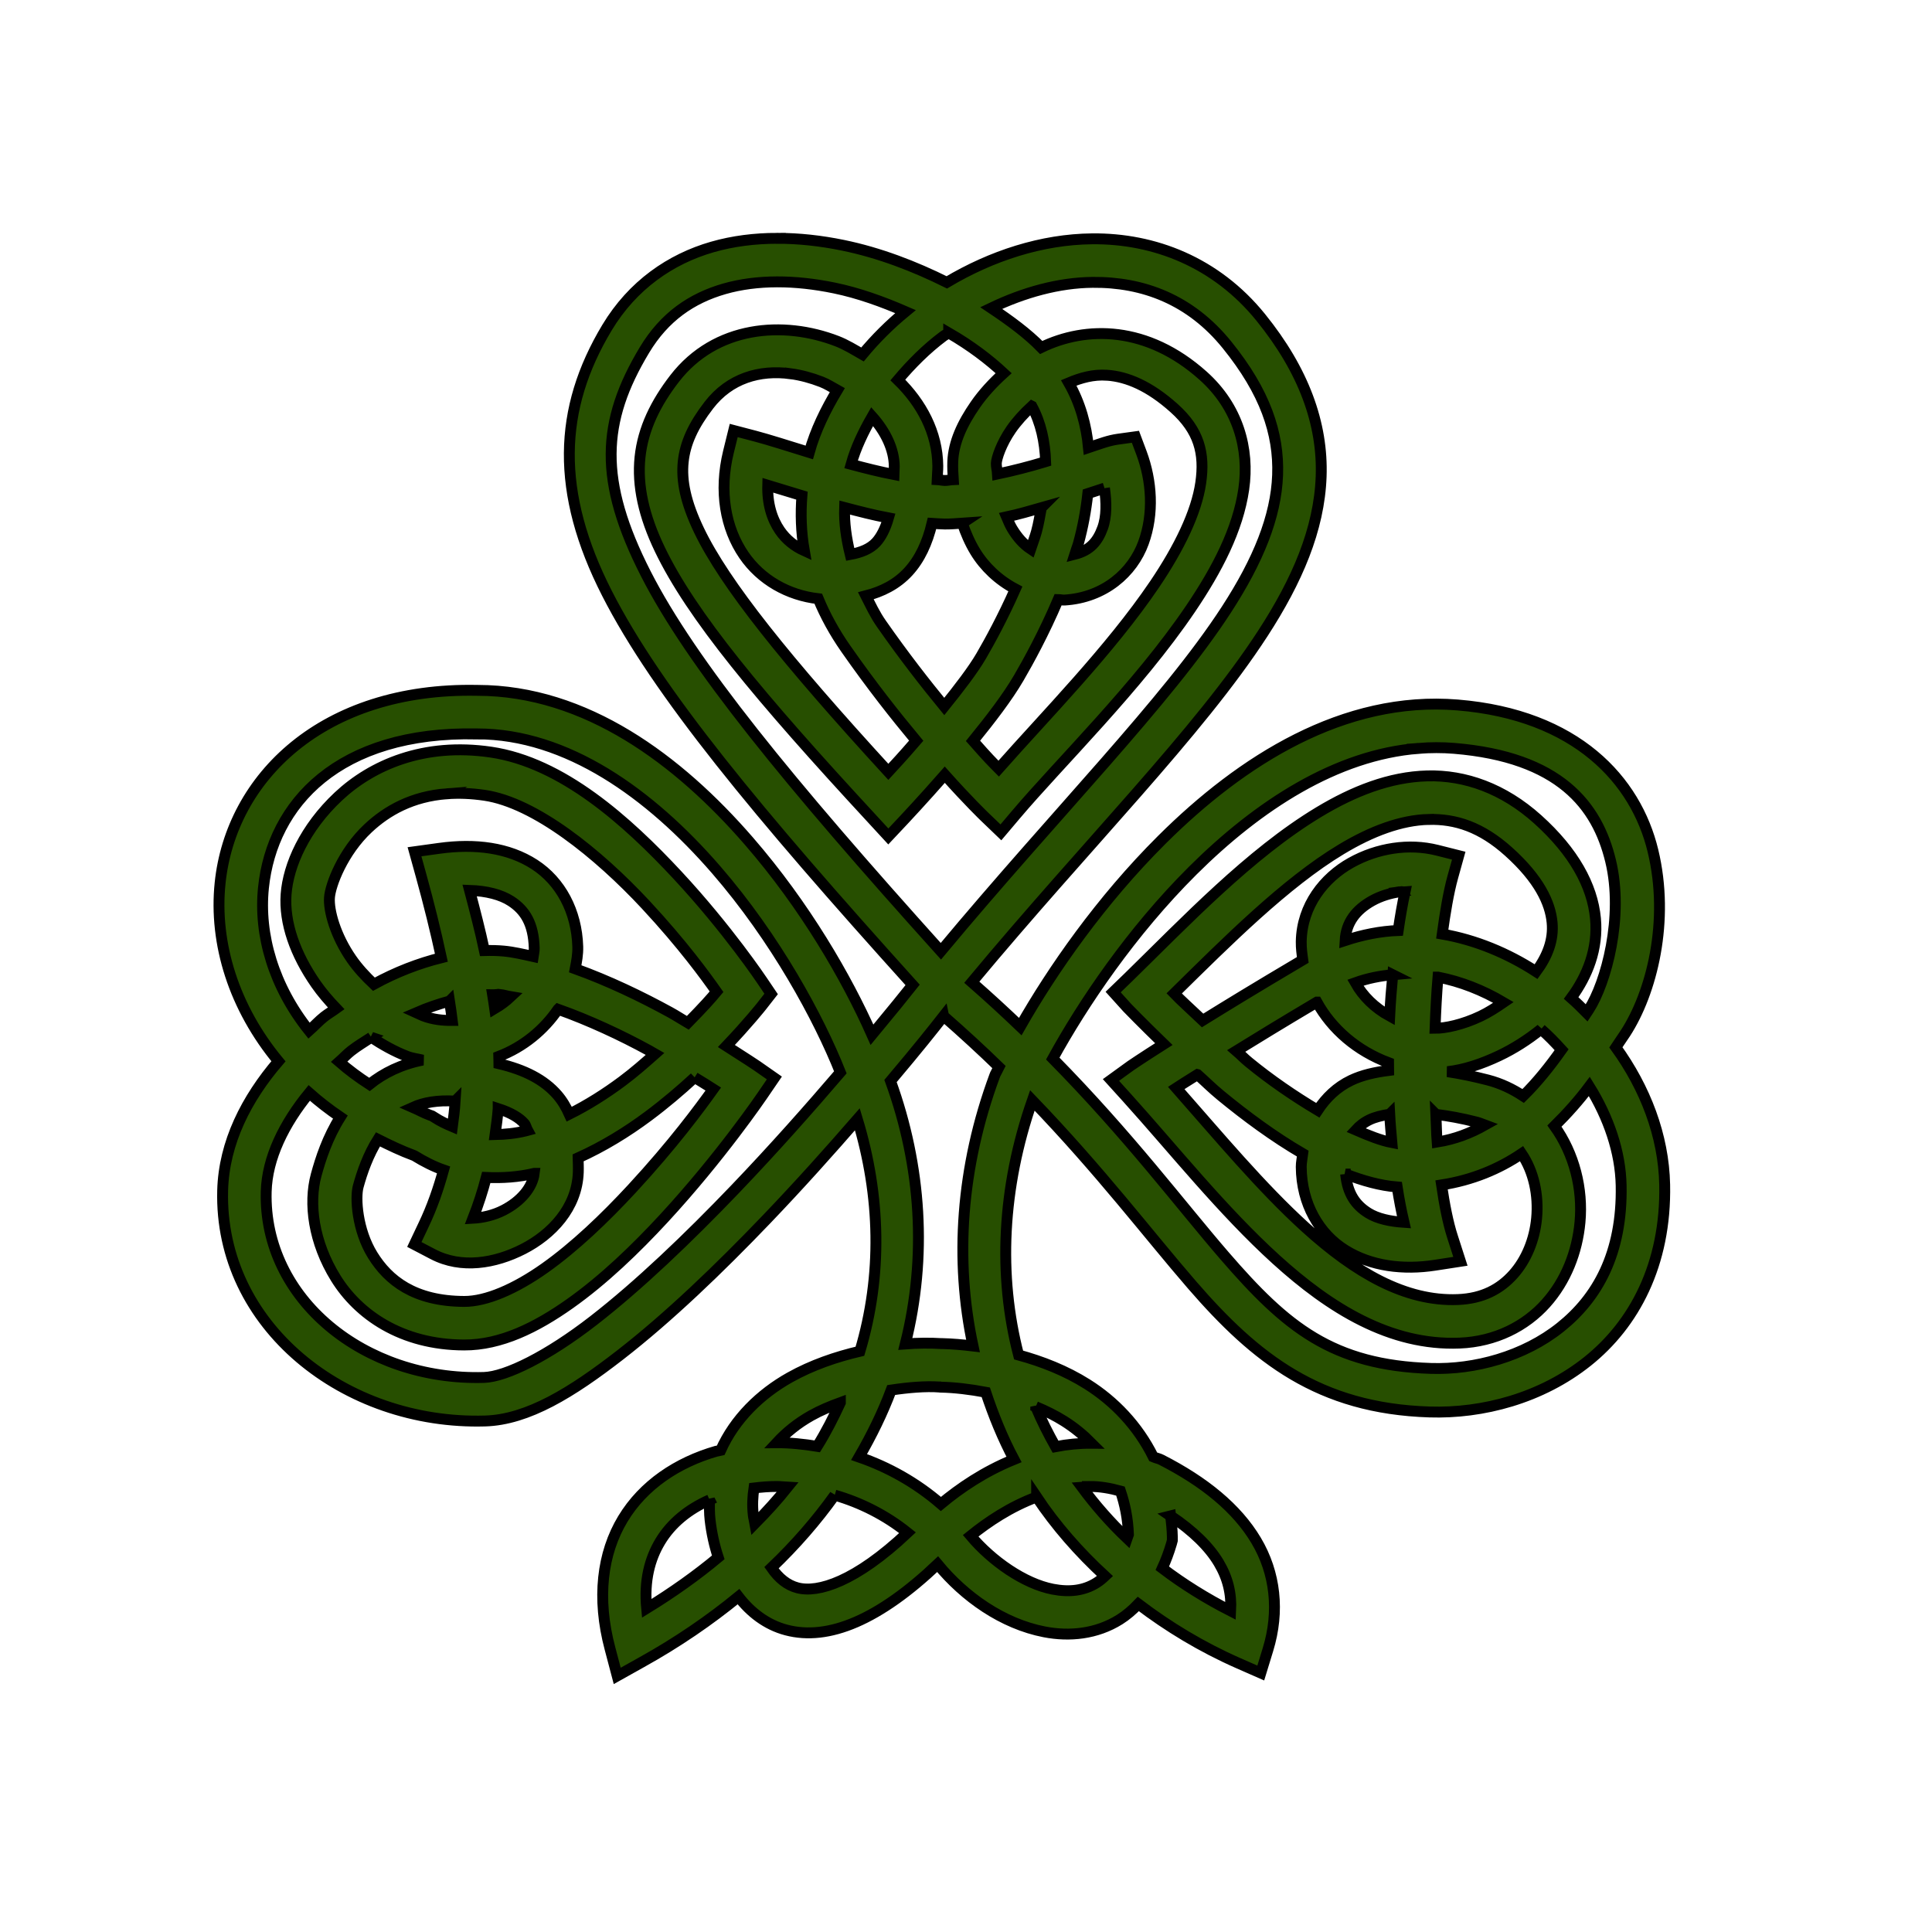 <?xml version="1.0"?><svg width="355" height="355" xmlns="http://www.w3.org/2000/svg">
 <title>Celtic Shamrock</title>
 <g>
  <title>Layer 1</title>
  <path d="m142.757,43.79c-4.04,0.011 -8.046,0.492 -11.875,1.594c-7.658,2.203 -14.643,6.999 -19.344,14.812c-8.987,14.939 -9.485,30.247 0,48.844c9.228,18.092 27.534,40.202 56.156,71.938c-1.174,1.5 -4.005,4.972 -7.469,9.156c-4.672,-10.53 -12.331,-23.724 -22.625,-35.594c-12.933,-14.912 -29.963,-27.66 -49.844,-27.688c-0.021,-0 -0.041,0 -0.062,0c-28.401,-0.575 -45.248,16.081 -47.25,35.406c-1.155,11.149 2.587,22.928 10.719,32.75c-5.863,6.836 -10.02,14.915 -10.25,23.75c-0.646,24.816 22.423,43.083 48.219,42.344c7.851,-0.225 15.963,-5.259 24.813,-12.125c8.849,-6.866 18.207,-15.849 26.938,-24.969c6.111,-6.384 11.62,-12.553 16.656,-18.344c4.279,14.092 4.637,28.689 0.469,42.625c-4.405,1.03 -8.831,2.547 -12.875,4.812c-5.41,3.031 -10.123,7.594 -12.719,13.406c-0.264,0.07 -0.551,0.081 -0.812,0.156c-7.079,2.036 -13.369,6.16 -17.156,12.438c-3.788,6.278 -4.849,14.516 -2.344,23.875l1.312,4.969l4.469,-2.5c6.638,-3.684 12.525,-7.74 17.812,-12.062c2.198,2.863 5.13,5.16 8.781,6.125c7.779,2.056 17.078,-1.908 27.812,-12.094c4.936,5.999 11.924,10.945 19.625,12.438c4.607,0.893 9.576,0.405 13.844,-2.281c1.225,-0.771 2.352,-1.744 3.406,-2.844c5.491,4.172 11.575,7.876 18.375,10.875l4.125,1.812l1.312,-4.281c2.172,-7.061 1.385,-14.117 -2.156,-20.062c-3.541,-5.945 -9.524,-10.8 -17.438,-14.844c-0.484,-0.247 -0.982,-0.317 -1.469,-0.531c-2.852,-5.753 -7.184,-10.227 -12.125,-13.344c-3.987,-2.515 -8.317,-4.194 -12.625,-5.375c-3.788,-14.6 -3.072,-30.685 2.531,-46.781c12.529,13.022 21.281,24.593 29.344,33.906c11.685,13.497 23.313,22.699 43.625,23.344c9.765,0.31 20.557,-2.517 29.062,-9.312c8.505,-6.795 14.454,-17.76 14.156,-32.469c-0.183,-9.026 -3.587,-17.76 -8.969,-25.219c0.557,-0.854 1.214,-1.767 1.75,-2.594c4.8,-7.399 8.186,-20.595 5.062,-33.531c-3.123,-12.936 -14.038,-24.981 -35.875,-26.781c-20.951,-1.727 -39.704,10.183 -54.344,24.75c-11.226,11.171 -20.118,23.953 -26.031,34.344c-2.788,-2.663 -5.744,-5.391 -8.906,-8.156c21.443,-25.762 41.571,-45.747 53.5,-64.125c6.262,-9.647 10.338,-19.049 10.688,-28.781c0.349,-9.732 -3.2,-19.495 -11.094,-29.25c-8.218,-10.155 -19.608,-14.547 -30.969,-14.438c-9.267,0.089 -18.506,3.11 -26.719,8c-5.931,-2.944 -12.335,-5.429 -19.062,-6.812c-4.025,-0.828 -8.117,-1.292 -12.156,-1.281zm0.031,8c3.406,-0.009 6.943,0.394 10.5,1.125c4.476,0.92 8.866,2.514 13.094,4.344c-2.887,2.375 -5.532,5.009 -7.906,7.875c-1.524,-0.873 -3.026,-1.807 -4.656,-2.438c-9.884,-3.825 -22.355,-2.877 -29.875,6.875c-3.442,4.463 -5.794,9.172 -6.344,14.438c-0.55,5.266 0.709,10.826 3.625,16.906c5.832,12.16 18.213,27.051 39.094,49.625l2.906,3.156l2.938,-3.125c0,0 3.524,-3.761 7.438,-8.219c4.323,4.845 7.25,7.656 7.25,7.656l3.062,2.938l2.75,-3.25c8.052,-9.521 22.394,-23.487 32.125,-37.875c4.865,-7.194 8.675,-14.511 9.75,-21.938c1.075,-7.426 -1.063,-15.113 -7.469,-20.844c-10.304,-9.219 -21.494,-9.194 -29.75,-5.188c-2.526,-2.585 -5.754,-4.956 -9.188,-7.25c6.033,-2.89 12.439,-4.659 18.625,-4.719c9.328,-0.09 17.987,3.189 24.688,11.469c7.024,8.68 9.588,16.271 9.312,23.938c-0.275,7.667 -3.577,15.739 -9.406,24.719c-11.019,16.976 -30.943,36.96 -52.469,62.781c-28.034,-31.136 -45.825,-52.917 -54.219,-69.375c-8.712,-17.08 -8.181,-27.91 -0.25,-41.094c3.68,-6.117 8.675,-9.52 14.688,-11.25c3.006,-0.865 6.281,-1.272 9.688,-1.281zm31.531,9.375c4.064,2.353 7.37,4.872 10.094,7.406c-2.004,1.811 -3.791,3.765 -5.188,5.781c-2.417,3.489 -4.024,6.931 -4.156,10.5c-0.039,1.059 0.018,2.168 0.094,3.281c-0.47,0.019 -1.051,0.16 -1.5,0.156l-0.031,0c-0.428,-0.004 -0.99,-0.134 -1.438,-0.156c0.027,-0.845 0.133,-1.603 0.125,-2.5c-0.055,-6.162 -2.996,-11.581 -7.344,-15.812c2.476,-2.93 5.216,-5.693 8.344,-8.031c0.316,-0.236 0.679,-0.396 1,-0.625zm-29.062,7.5c1.892,0.251 3.805,0.771 5.688,1.5c1.041,0.403 1.943,1.001 2.906,1.531c-2.165,3.608 -4.022,7.38 -5.156,11.438c-3.607,-1.121 -7.684,-2.41 -9.938,-3l-3.938,-1.031l-0.969,3.938c-1.773,7.245 -0.567,14.003 2.844,18.969c3.116,4.537 8.099,7.366 13.656,8c1.273,3.087 2.956,6.175 5.062,9.188c4.804,6.872 9.068,12.246 12.938,16.906c-2.728,3.168 -3.7,4.155 -5.125,5.719c-18.77,-20.48 -30.056,-34.523 -34.781,-44.375c-2.495,-5.202 -3.267,-9.14 -2.906,-12.594c0.361,-3.453 1.847,-6.683 4.719,-10.406c3.83,-4.966 9.323,-6.535 15,-5.781zm58.156,0.281c3.698,0.257 7.771,1.968 12.312,6.031c4.608,4.123 5.693,8.314 4.906,13.75c-0.787,5.436 -3.961,11.96 -8.469,18.625c-8.159,12.064 -20.051,24.126 -28.656,33.875c-1.261,-1.274 -1.878,-1.864 -4.719,-5.094c3.203,-3.944 6.331,-8.005 8.406,-11.562c1.766,-3.027 4.626,-8.232 7.25,-14.406c0.398,0.002 0.748,0.118 1.156,0.094c7.352,-0.446 12.521,-5.084 14.5,-10.5c1.979,-5.416 1.53,-11.43 -0.344,-16.5l-1.125,-3l-3.188,0.438c-1.771,0.247 -3.225,0.821 -5.438,1.562c-0.399,-4.122 -1.488,-8.152 -3.625,-11.906c2.211,-0.932 4.509,-1.582 7.031,-1.406l0,0zm-13.812,5.688c1.668,3.08 2.398,6.558 2.531,10.188c-0.07,0.021 -0.117,0.041 -0.188,0.062c-2.755,0.839 -5.73,1.6 -8.656,2.219c-0.036,-0.646 -0.241,-1.372 -0.219,-1.969c0.034,-0.918 0.902,-3.597 2.719,-6.219c1.018,-1.469 2.346,-2.933 3.812,-4.281zm-29.344,1.906c2.495,2.803 4.035,6.037 4.062,9.156c0.005,0.566 -0.051,0.972 -0.062,1.5c-2.607,-0.502 -5.261,-1.179 -7.875,-1.875c0.849,-3.044 2.254,-5.958 3.875,-8.781zm-19.188,12.625c1.775,0.549 3.853,1.161 6.281,1.906c-0.256,3.322 -0.165,6.702 0.438,10.125c-1.792,-0.816 -3.343,-2.034 -4.5,-3.719c-1.451,-2.112 -2.316,-4.918 -2.219,-8.312zm61.875,0.531c0.371,2.59 0.416,5.233 -0.344,7.312c-0.904,2.472 -2.258,4.117 -5.125,4.844c0.213,-0.691 0.493,-1.327 0.688,-2.031c0.808,-2.926 1.38,-6.013 1.719,-9.125c0.815,-0.272 1.892,-0.609 2.594,-0.844c0.258,-0.086 0.221,-0.077 0.469,-0.156zm-47.75,3.562c2.657,0.698 5.319,1.394 8.062,1.906c-0.596,2.06 -1.386,3.526 -2.25,4.469c-1.138,1.242 -2.79,1.883 -4.781,2.25c-0.712,-2.912 -1.13,-5.802 -1.031,-8.625zm36.156,0.031c-0.278,1.465 -0.499,2.933 -0.906,4.406c-0.301,1.09 -0.707,2.119 -1.062,3.187c-1.313,-0.879 -2.409,-2.103 -3.375,-3.687c-0.41,-0.672 -0.737,-1.451 -1.062,-2.219c2.227,-0.475 4.314,-1.093 6.406,-1.688zm-14.531,2.844c0.621,1.79 1.363,3.56 2.375,5.219c1.712,2.806 4.26,5.232 7.375,6.875c-2.271,5.134 -4.696,9.594 -6.281,12.312c-1.505,2.579 -4.052,5.888 -6.781,9.281c-3.489,-4.265 -7.299,-9.12 -11.562,-15.219c-1.203,-1.721 -1.976,-3.42 -2.844,-5.125c2.932,-0.751 5.655,-2.084 7.812,-4.438c2.096,-2.287 3.482,-5.266 4.344,-8.875c0.778,0.047 1.582,0.118 2.344,0.125c1.058,0.01 2.143,-0.081 3.219,-0.156zm-89.219,38.719l0.031,0l0.062,0c16.427,0 31.743,10.949 43.875,24.938c10.939,12.613 18.892,27.29 22.844,37.25c-5.609,6.547 -12.142,13.947 -19.312,21.438c-8.568,8.951 -17.732,17.725 -26.062,24.188c-8.33,6.463 -16.042,10.32 -20.125,10.438c-21.943,0.629 -40.514,-14.393 -40,-34.125c0.161,-6.202 3.283,-12.518 7.906,-18.156c1.769,1.568 3.671,3.045 5.719,4.438c-2.365,3.757 -3.629,7.66 -4.438,10.625c-1.429,5.238 -0.508,12.354 3.594,18.969c4.102,6.614 11.986,12.246 23.594,12.281c6.739,0.02 13.252,-3.217 19.438,-7.594c6.186,-4.377 12.072,-10.05 17.281,-15.688c10.419,-11.275 18.062,-22.531 18.062,-22.531l2.219,-3.25l-3.219,-2.25c0,0 -2.277,-1.522 -5.594,-3.625c3.988,-4.188 6.438,-7.281 6.438,-7.281l1.781,-2.281l-1.625,-2.406c0,0 -6.328,-9.48 -15.562,-19.406c-9.234,-9.927 -21.195,-20.702 -34.313,-22.625c-12.318,-1.806 -21.881,2.387 -28.031,8.156c-6.15,5.769 -9.204,12.617 -9.594,17.969c-0.384,5.267 1.686,11.03 5.469,16.469c1.083,1.557 2.365,3.05 3.75,4.5c-0.731,0.531 -1.507,0.97 -2.219,1.531c-0.988,0.779 -1.836,1.723 -2.781,2.562c-6.508,-8.143 -9.274,-17.601 -8.375,-26.281c1.597,-15.42 13.782,-28.788 39.187,-28.25zm173.063,2.656c2.161,-0.168 4.343,-0.18 6.531,0c19.342,1.594 26.282,10.464 28.75,20.688c2.468,10.223 -0.823,22.415 -4,27.312c-0.13,0.2 -0.276,0.394 -0.406,0.594c-0.919,-0.935 -1.861,-1.851 -2.844,-2.719c3.002,-4.058 4.993,-9.055 4.469,-14.625c-0.567,-6.031 -3.981,-12.251 -10.625,-18.219c-6.297,-5.657 -13.35,-8.151 -20.281,-7.969c-6.931,0.182 -13.581,2.827 -19.938,6.656c-12.714,7.659 -24.566,20.189 -35,30.375l-2.781,2.688l2.594,2.875c0,0 2.791,2.891 6.719,6.688c-4.213,2.676 -6.094,3.969 -6.094,3.969l-3.625,2.625l3,3.312c8.554,9.482 17.505,20.731 27.375,29.688c9.87,8.956 20.947,15.856 33.688,15.344c6.609,-0.266 12.119,-3.122 15.844,-7.281c3.725,-4.159 5.779,-9.501 6.281,-14.938c0.565,-6.12 -1.046,-12.572 -4.688,-17.656c2.343,-2.316 4.511,-4.743 6.406,-7.281c3.55,5.714 5.719,12.036 5.844,18.188c0.254,12.549 -4.423,20.683 -11.156,26.062c-6.734,5.38 -15.768,7.817 -23.781,7.562c-18.154,-0.576 -26.615,-7.623 -37.844,-20.594c-8.175,-9.443 -17.525,-21.988 -31.656,-36.344c5.531,-10.072 14.43,-23.298 25.719,-34.531c12.037,-11.978 26.372,-21.292 41.5,-22.469zm-178.563,8.344c2.115,-0.16 4.422,-0.087 6.938,0.281c9.264,1.358 20.877,10.722 29.625,20.125c6.852,7.366 11.072,13.226 13,15.969c-1.08,1.301 -2.279,2.65 -5.281,5.719c-1.194,-0.692 -1.95,-1.224 -3.25,-1.938c-5.288,-2.901 -11.321,-5.796 -17.438,-8c0.258,-1.329 0.511,-2.674 0.469,-4.062c-0.197,-6.515 -3.165,-12.001 -7.938,-15.094c-4.772,-3.093 -10.884,-3.892 -17.531,-2.969l-4.531,0.625l1.219,4.406c1.417,5.129 2.654,10.117 3.719,15.062c-4.167,1.04 -8.336,2.639 -12.406,4.875c-1.546,-1.455 -2.965,-3.002 -4.094,-4.625c-2.968,-4.267 -4.24,-8.881 -4.062,-11.312c0.169,-2.313 2.449,-8.362 7.094,-12.719c3.484,-3.268 8.124,-5.863 14.469,-6.344zm180.375,4.719c4.99,-0.131 9.686,1.386 14.719,5.906c5.627,5.055 7.662,9.435 8,13.031c0.308,3.276 -0.881,6.234 -2.938,9.031c-5.262,-3.409 -11.142,-5.844 -17.25,-6.906c0.539,-3.936 1.144,-7.604 1.938,-10.469l1.094,-3.938l-3.969,-1c-5.174,-1.293 -10.948,-0.423 -15.844,2.312c-4.896,2.735 -8.991,7.827 -9.125,14.438l0,0.094c-0.018,1.127 0.132,2.222 0.281,3.312c-9.008,5.333 -13.681,8.201 -18.406,11.125c-2.47,-2.34 -3.938,-3.64 -5.219,-4.969c9.832,-9.672 20.418,-20.282 30.688,-26.469c5.625,-3.388 11.042,-5.369 16.031,-5.5l0,0zm-176.188,13.031c3.172,0.105 5.775,0.79 7.594,1.969c2.623,1.7 4.146,4.172 4.281,8.625c0.016,0.514 -0.111,1.042 -0.188,1.562c-1.817,-0.404 -3.641,-0.837 -5.406,-1c-1.165,-0.108 -2.364,-0.127 -3.562,-0.094c-0.783,-3.695 -1.748,-7.381 -2.719,-11.062l0,-0zm170.938,0.25c0.337,-0.05 0.604,0.059 0.938,0.031c-0.473,2.229 -0.882,4.587 -1.25,7.094c-3.268,0.124 -6.532,0.786 -9.75,1.844c0.183,-3.345 2.009,-5.659 4.969,-7.312c1.529,-0.854 3.328,-1.397 5.094,-1.656l0,0zm-1.312,15.25c-0.231,2.493 -0.434,5.003 -0.562,7.594c-2.757,-1.51 -4.9,-3.621 -6.312,-6.125c2.267,-0.818 4.558,-1.262 6.875,-1.469zm8.312,0.438c4.137,0.798 8.193,2.389 12.031,4.656c-1.372,0.941 -2.781,1.848 -4.219,2.531c-3.307,1.571 -6.487,2.223 -8.344,2.219c0.111,-3.213 0.277,-6.366 0.531,-9.406zm-172.406,3.188c0.621,0.057 1.372,0.298 2.031,0.406c-0.877,0.826 -1.866,1.552 -2.938,2.188c-0.112,-0.845 -0.276,-1.687 -0.406,-2.531c0.415,0.009 0.918,-0.099 1.312,-0.062zm-9.219,1.219c0.185,1.191 0.355,2.379 0.5,3.562c-1.772,0.014 -3.574,-0.17 -5.406,-0.875c-0.416,-0.16 -0.785,-0.383 -1.188,-0.562c2.089,-0.904 4.094,-1.583 6.094,-2.125zm159.375,0.188c2.769,5.01 7.393,8.968 13.156,11.125c-0.002,0.482 0.029,0.955 0.031,1.438c-2.518,0.32 -4.87,0.839 -6.906,1.812c-2.64,1.262 -4.623,3.221 -6.125,5.5c-4.346,-2.59 -8.748,-5.607 -12.688,-8.844c-0.912,-0.75 -1.418,-1.32 -2.281,-2.062c4.095,-2.518 7.822,-4.818 14.812,-8.969l0,0zm-139.438,1.312c5.64,2.004 11.576,4.755 16.75,7.594c0.425,0.233 0.649,0.394 1.062,0.625c-1.901,1.681 -3.839,3.389 -6,5c-3.094,2.306 -6.394,4.389 -9.75,6.062c-0.557,-1.238 -1.237,-2.433 -2.188,-3.531c-2.441,-2.818 -6.019,-4.636 -10.75,-5.75c-0.013,-0.447 0.02,-0.897 0,-1.344c4.511,-1.729 8.269,-4.845 10.875,-8.656zm70.844,1.25c3.65,3.2 7.051,6.322 10.188,9.375c-0.196,0.404 -0.505,0.924 -0.688,1.312l-0.062,0.156l-0.062,0.156c-6.206,16.783 -7.354,33.854 -3.969,49.625c-1.946,-0.231 -3.829,-0.396 -5.625,-0.438c-0.06,-0.001 -0.128,0.001 -0.188,0c-2.088,-0.131 -4.321,-0.11 -6.625,0.062c4.021,-15.967 2.957,-32.621 -2.719,-48.312c5.151,-6.099 7.871,-9.546 9.75,-11.938zm109.781,2.406c1.34,1.176 2.583,2.461 3.781,3.781c-2.182,3.077 -4.491,5.975 -7.062,8.5c-1.924,-1.259 -4.041,-2.303 -6.5,-2.938c-2.62,-0.676 -5.084,-1.179 -7.406,-1.531c3.068,-0.35 6.251,-1.394 9.5,-2.938c2.649,-1.259 5.263,-2.916 7.688,-4.875zm-214.938,1.5c2.037,1.339 4.187,2.575 6.594,3.5c0.949,0.365 1.893,0.452 2.844,0.688c-3.894,0.76 -7.161,2.36 -9.781,4.469c-2.012,-1.298 -3.871,-2.686 -5.562,-4.156c0.745,-0.658 1.403,-1.381 2.187,-2c1.18,-0.931 2.473,-1.677 3.719,-2.5zm151.813,6.844c1.545,1.372 2.587,2.457 4.312,3.875c4.582,3.765 9.713,7.566 15.031,10.656c-0.091,0.813 -0.287,1.606 -0.281,2.438c0.046,6.794 3.297,12.308 8.062,15.281c4.765,2.973 10.671,3.684 16.531,2.781l4.656,-0.719l-1.438,-4.469c-0.858,-2.635 -1.499,-5.977 -2.031,-9.562c5.658,-0.88 10.555,-2.931 14.719,-5.75c2.23,3.326 3.147,7.574 2.75,11.875c-0.361,3.908 -1.876,7.626 -4.281,10.312c-2.406,2.686 -5.609,4.441 -10.188,4.625c-9.635,0.388 -18.832,-4.931 -28,-13.25c-8.106,-7.356 -15.961,-16.785 -23.75,-25.625c1.098,-0.721 1.58,-1.007 3.906,-2.469zm-92.406,0.531c1.423,0.886 2.447,1.476 3.438,2.125c-2.489,3.486 -7.401,10.157 -14.938,18.312c-4.971,5.38 -10.557,10.72 -16.031,14.594c-5.474,3.874 -10.787,6.137 -14.781,6.125c-9.201,-0.028 -13.974,-3.873 -16.844,-8.5c-2.87,-4.627 -3.222,-10.552 -2.656,-12.625c0.719,-2.636 1.859,-5.871 3.625,-8.656c2.126,1.066 4.273,2.097 6.625,2.969c0.045,0.017 0.08,0.046 0.125,0.062c1.742,1.068 3.499,1.967 5.312,2.594c-0.933,3.395 -2.087,6.786 -3.719,10.188l-1.656,3.5l3.406,1.781c5.226,2.737 11.399,1.722 16.594,-0.938c5.194,-2.66 9.891,-7.535 10.125,-14.094c0.032,-0.883 -0.007,-1.772 -0.031,-2.656c4.609,-2.077 8.968,-4.752 12.906,-7.688c3.092,-2.305 5.947,-4.74 8.5,-7.094l-0,0zm-44,4.344c-0.097,1.564 -0.29,3.129 -0.5,4.688c-1.121,-0.475 -2.235,-0.987 -3.344,-1.719l-0.406,-0.25l-0.438,-0.156c-1.115,-0.411 -2.042,-0.95 -3.094,-1.406c2.014,-0.911 4.545,-1.352 7.781,-1.156zm7.906,1.375c2.404,0.778 3.947,1.75 4.812,2.75c0.282,0.325 0.379,0.86 0.594,1.25c-0.103,0.027 -0.21,0.068 -0.312,0.094c-1.939,0.478 -3.802,0.647 -5.656,0.688c0.222,-1.594 0.447,-3.19 0.562,-4.781l0,0zm163.813,1.031c0.091,1.776 0.257,3.491 0.406,5.219c-2.02,-0.386 -4.305,-1.302 -6.625,-2.312c0.677,-0.734 1.469,-1.384 2.562,-1.906c0.95,-0.454 2.214,-0.769 3.656,-1zm8.5,0.031c2.263,0.278 4.729,0.715 7.531,1.438c0.527,0.136 0.98,0.351 1.469,0.531c-2.609,1.472 -5.457,2.593 -8.781,3.125c-0.13,-1.632 -0.137,-3.395 -0.219,-5.094zm-165.688,10.844c-0.323,2.588 -2.446,5.138 -5.656,6.781c-1.831,0.937 -3.839,1.372 -5.594,1.469c0.977,-2.501 1.786,-5.006 2.438,-7.5c2.987,0.134 5.942,-0.074 8.812,-0.75zm149.094,0.125c3.145,1.216 6.298,2.123 9.469,2.375c0.352,2.275 0.769,4.438 1.25,6.5c-2.541,-0.169 -4.875,-0.666 -6.562,-1.719c-2.354,-1.469 -3.815,-3.569 -4.156,-7.156zm-74.625,39.125l0.094,0l0.094,0.031c2.566,0.052 5.418,0.391 8.312,0.938c1.407,4.243 3.088,8.391 5.188,12.344c-5.521,2.25 -9.925,5.266 -13.438,8.188c-4.539,-3.924 -9.671,-6.778 -15.031,-8.625c2.327,-4.022 4.337,-8.117 5.906,-12.312c3.175,-0.476 6.279,-0.736 8.875,-0.562l0,0zm-18.219,2.875c-1.258,2.715 -2.609,5.402 -4.25,8.031c-2.486,-0.402 -4.982,-0.669 -7.438,-0.656c1.745,-1.882 3.798,-3.573 6.344,-5c1.659,-0.93 3.477,-1.694 5.344,-2.375zm35.906,0.75c1.812,0.754 3.592,1.63 5.219,2.656c1.864,1.176 3.513,2.534 5.031,4.062c-2.256,-0.015 -4.475,0.209 -6.625,0.625c-1.341,-2.386 -2.575,-4.827 -3.625,-7.344zm-47.594,14.656c0.656,0.001 1.336,0.088 2,0.125c-1.827,2.282 -3.844,4.505 -6,6.688c-0.092,-0.539 -0.249,-1.002 -0.312,-1.562c-0.205,-1.799 -0.103,-3.434 0.125,-4.969c1.369,-0.166 2.758,-0.283 4.188,-0.281zm57.438,0c1.918,-0.017 3.817,0.319 5.719,0.844c0.796,2.365 1.36,4.972 1.469,8c-0.079,0.247 -0.168,0.452 -0.25,0.688c-3.081,-2.928 -5.824,-6.066 -8.281,-9.375c0.449,-0.03 0.894,-0.152 1.344,-0.156zm-46.781,1.594c4.74,1.362 9.333,3.665 13.375,6.906c-9.564,9.006 -16.442,11.123 -20.219,10.125c-1.911,-0.505 -3.438,-1.757 -4.781,-3.688c4.443,-4.24 8.308,-8.705 11.625,-13.344zm37.094,0.344c3.514,5.254 7.749,10.1 12.562,14.531c-0.507,0.477 -1.009,0.89 -1.531,1.219c-2.302,1.449 -4.951,1.79 -8.062,1.188c-5.24,-1.015 -11.186,-5.172 -15.094,-9.812c3.186,-2.568 7.285,-5.333 12.125,-7.125zm-60.094,0.531c-0.034,1.201 -0.051,2.417 0.094,3.688c0.273,2.392 0.785,4.689 1.5,6.875c-3.944,3.291 -8.338,6.415 -13.156,9.375c-0.489,-5.084 0.561,-9.099 2.5,-12.312c2.014,-3.338 5.151,-5.895 9.063,-7.625l0,0zm84.719,2.938c4.099,2.746 7.077,5.659 8.844,8.625c1.672,2.807 2.359,5.67 2.188,8.844c-4.547,-2.323 -8.739,-4.94 -12.562,-7.844c0.642,-1.4 1.207,-2.9 1.688,-4.531l0.156,-0.594l0,-0.625c-0.024,-1.342 -0.16,-2.614 -0.312,-3.875z" id="path2818" stroke-miterlimit="4" stroke-width="2" stroke="#000000" fill="#274f00"/>
 </g>
</svg>